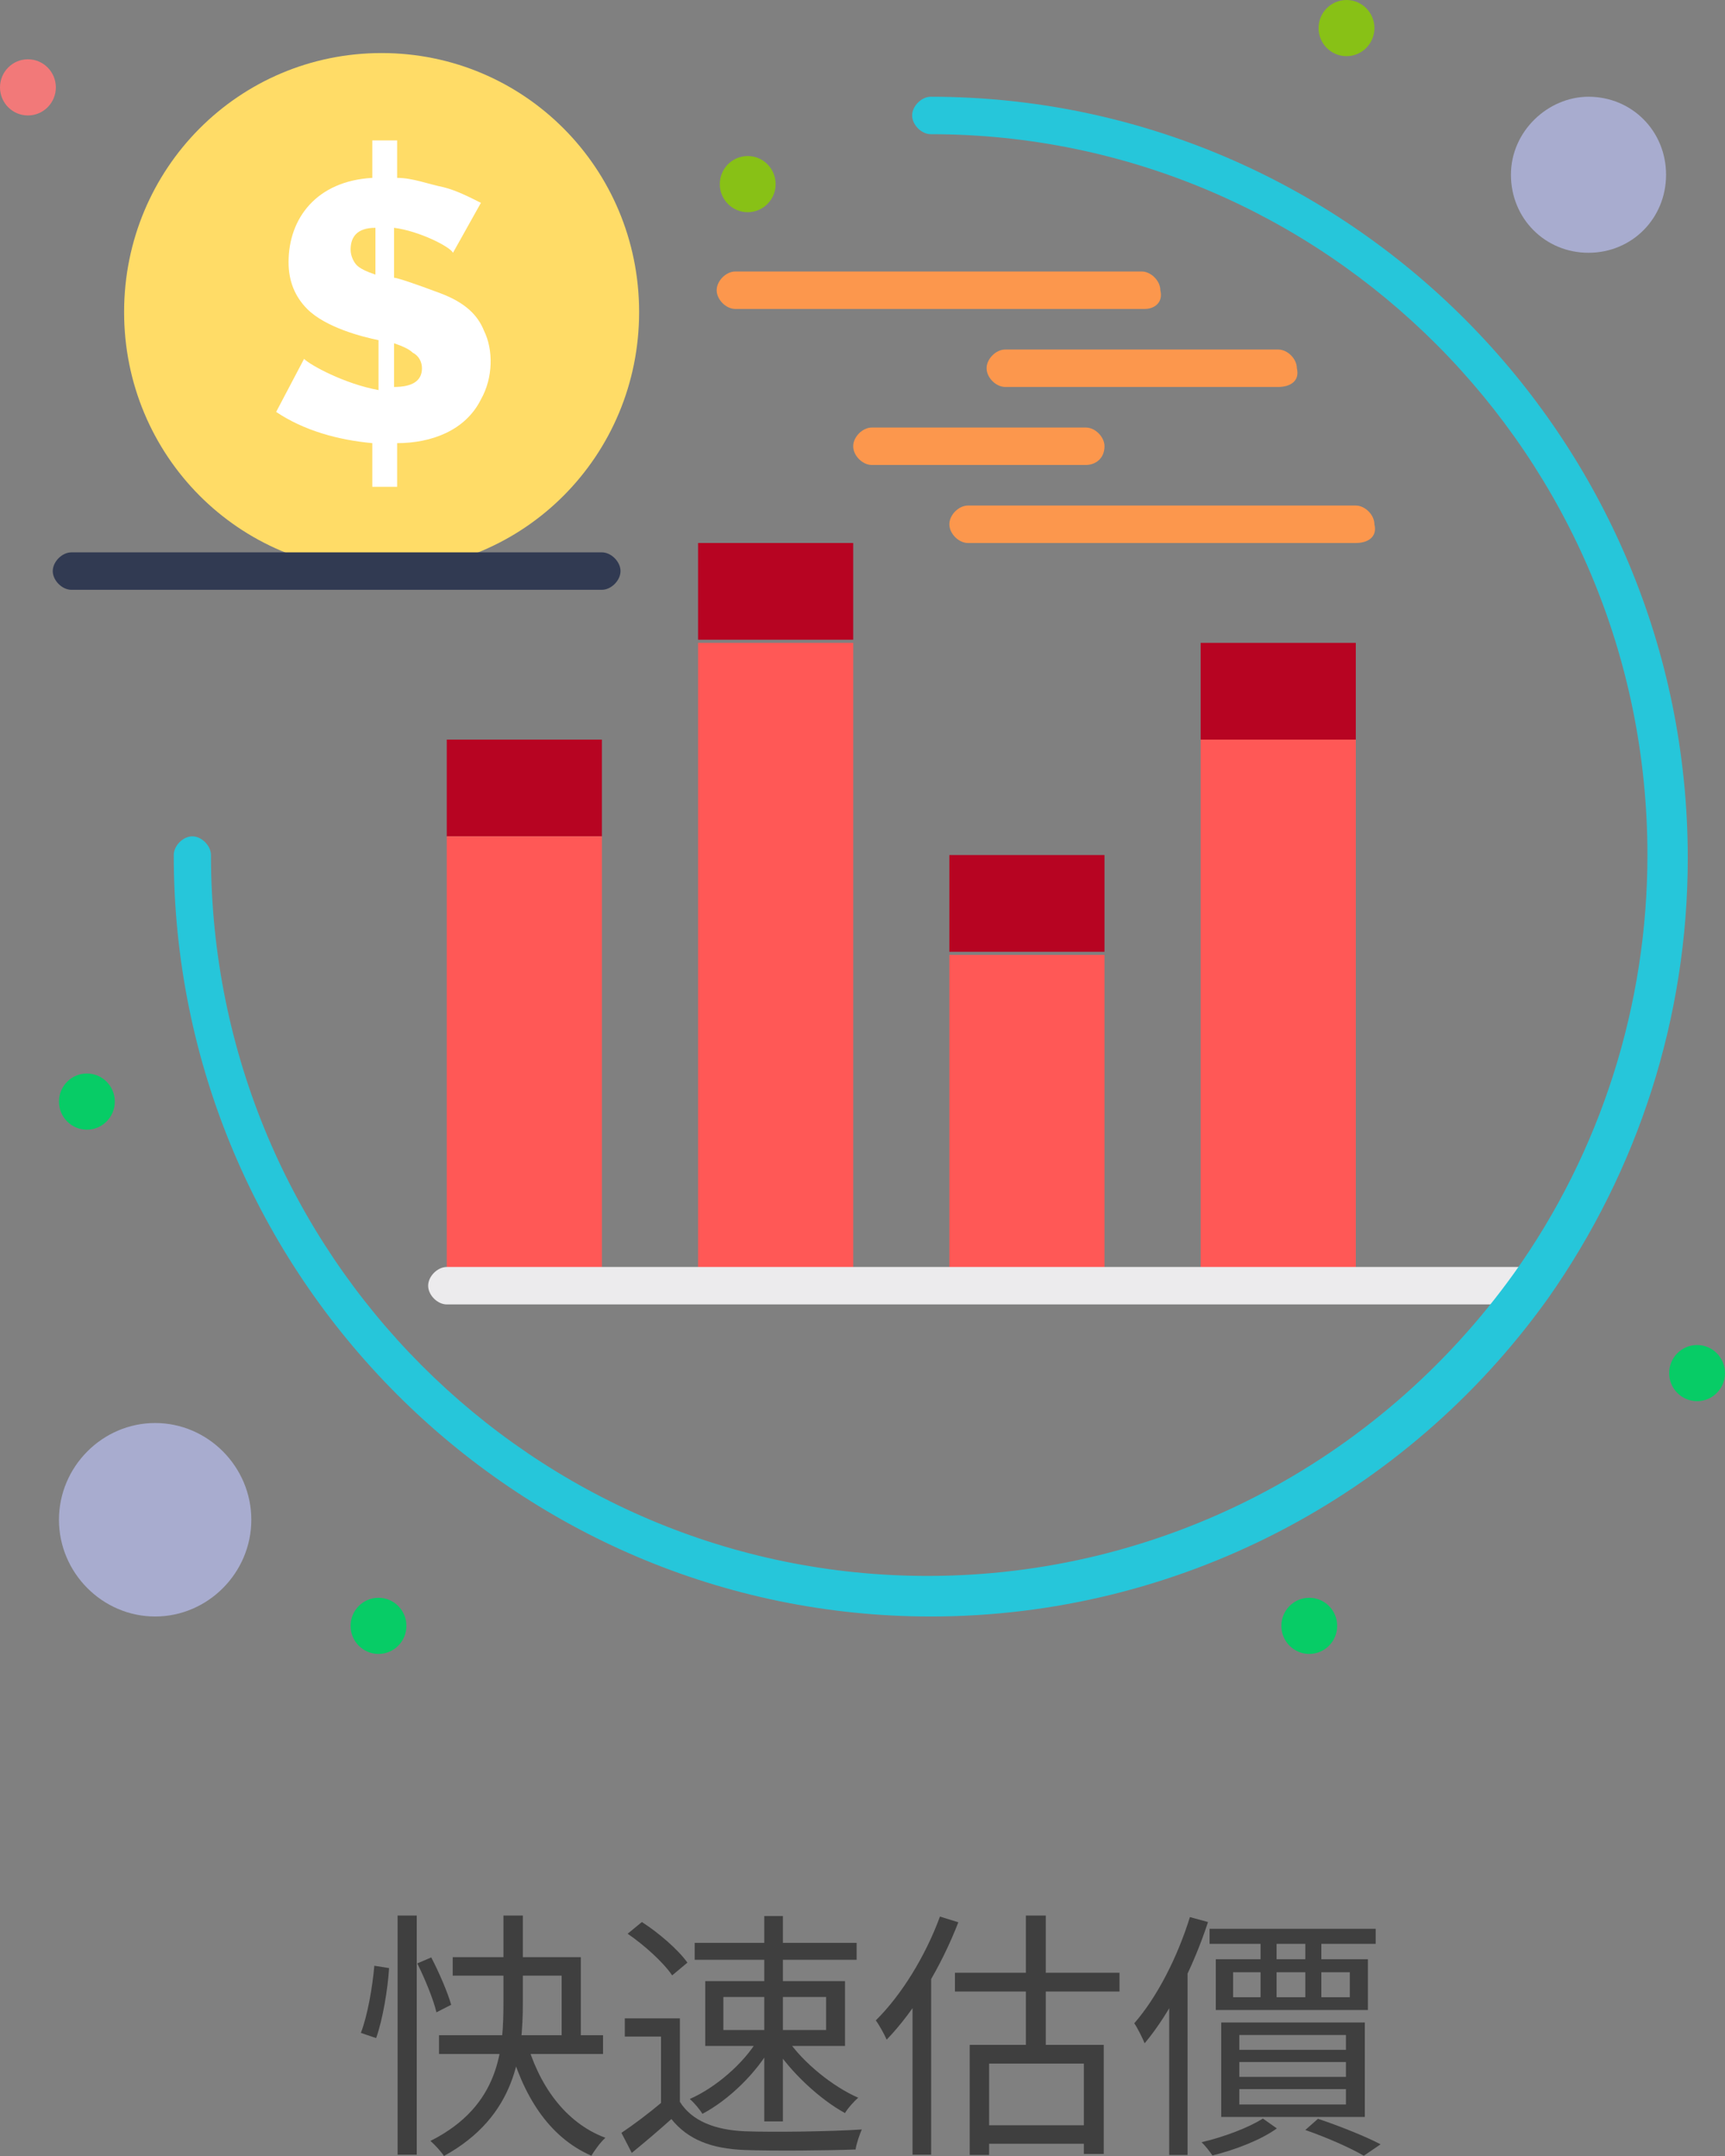 <svg width="200" height="250" viewBox="0 0 200 250" fill="none" xmlns="http://www.w3.org/2000/svg">
<rect x="0" y="0" width="200" height="250" fill="#808080" stroke="none"/>
<path d="M140.24 223.655H159.5V225.405H140.24V223.655ZM142.97 228.695V231.592H156.5V228.695H142.97ZM140.96 227.186H158.6V233.07H140.96V227.186ZM146.15 224.228H148.01V232.165H146.15V224.228ZM151.34 224.228H153.2V232.165H151.34V224.228ZM143.69 239.106V240.826H156.05V239.106H143.69ZM143.69 242.245V244.025H156.05V242.245H143.69ZM143.69 235.968V237.688H156.05V235.968H143.69ZM141.59 234.519H158.24V245.474H141.59V234.519ZM151.34 246.983L152.81 245.685C155.42 246.56 158.33 247.737 160.07 248.643L158.12 249.971C156.59 249.065 153.92 247.888 151.34 246.983ZM146.42 245.655L148.04 246.802C146.21 248.13 143.24 249.276 140.57 249.94C140.27 249.488 139.73 248.794 139.31 248.401C141.92 247.798 144.83 246.681 146.42 245.655ZM137.96 222.297L140.06 222.87C138.35 228.091 135.68 233.402 132.71 236.933C132.5 236.39 131.9 235.183 131.51 234.61C134.15 231.592 136.52 226.944 137.96 222.297ZM135.56 229.69L137.63 227.608L137.69 227.668V249.88H135.56V229.69Z" fill="#3F3F3F"/>
<path d="M108.98 222.236L111.11 222.9C109.13 228.03 106.07 233.13 102.8 236.51C102.59 235.997 101.93 234.79 101.54 234.277C104.51 231.35 107.3 226.823 108.98 222.236ZM105.8 230.022L107.9 227.879L107.96 227.909V249.849H105.8V230.022ZM112.43 237.114H127.97V249.759H125.66V239.287H114.68V249.879H112.43V237.114ZM118.94 222.115H121.25V238.291H118.94V222.115ZM110.72 228.754H129.8V230.927H110.72V228.754ZM113.51 246.439H126.95V248.582H113.51V246.439Z" fill="#3F3F3F"/>
<path d="M78.83 234.036V244.719H76.64V236.149H72.44V234.036H78.83ZM78.83 243.723C80.24 245.957 82.91 246.983 86.36 247.134C89.63 247.254 96.38 247.164 99.92 246.922C99.68 247.466 99.29 248.552 99.2 249.246C95.9 249.367 89.69 249.427 86.36 249.306C82.46 249.156 79.76 248.099 77.84 245.715C76.4 247.013 74.87 248.311 73.25 249.638L72.05 247.315C73.49 246.349 75.26 245.021 76.79 243.723H78.83ZM72.77 224.228L74.42 222.87C76.4 224.137 78.65 226.099 79.7 227.578L77.93 229.057C76.97 227.608 74.72 225.556 72.77 224.228ZM83.87 231.561V235.394H95.78V231.561H83.87ZM81.77 229.72H97.97V237.235H81.77V229.72ZM80.54 225.284H99.32V227.246H80.54V225.284ZM88.61 222.176H90.77V245.987H88.61V222.176ZM87.86 236.511L89.51 237.144C87.74 240.374 84.47 243.512 81.44 245.112C81.11 244.568 80.45 243.784 79.97 243.391C82.94 242.094 86.21 239.287 87.86 236.511ZM91.31 236.511C93.11 239.166 96.53 241.943 99.5 243.241C98.99 243.693 98.3 244.448 97.97 245.021C95.03 243.422 91.61 240.223 89.72 237.235L91.31 236.511Z" fill="#3F3F3F"/>
<path d="M46.1 222.115H48.32V249.849H46.1V222.115ZM43.4 227.939L45.11 228.211C44.96 230.655 44.39 234.126 43.61 236.329L41.84 235.725C42.62 233.704 43.19 230.384 43.4 227.939ZM48.38 227.668L50 226.974C50.93 228.754 51.92 231.078 52.31 232.466L50.6 233.341C50.27 231.893 49.28 229.479 48.38 227.668ZM52.49 226.943H67.34V237.204H65.12V229.086H52.49V226.943ZM50.9 235.997H69.92V238.17H50.9V235.997ZM60.98 236.45C62.39 241.671 65.48 246.137 70.19 247.887C69.65 248.37 68.93 249.336 68.57 249.97C63.59 247.797 60.59 242.938 58.97 236.872L60.98 236.45ZM58.37 222.115H60.62V232.195C60.62 238.11 59.87 245.383 51.47 250C51.17 249.517 50.42 248.702 49.91 248.25C58.07 244.145 58.37 237.476 58.37 232.195V222.115Z" fill="#3F3F3F"/>
<path d="M157.195 74.542H139.209V85.76H157.195V74.542Z" fill="#B70422"/>
<path d="M128.056 99.149H110.07V110.366H128.056V99.149Z" fill="#B70422"/>
<path d="M98.922 62.962H80.936V74.18H98.922V62.962Z" fill="#B70422"/>
<path d="M69.786 85.76H51.8V96.978H69.786V85.76Z" fill="#B70422"/>
<path d="M157.195 85.76H139.209V149.085H157.195V85.76Z" fill="#FF5856"/>
<path d="M128.056 110.728H110.07V149.085H128.056V110.728Z" fill="#FF5856"/>
<path d="M98.922 74.542H80.936V149.085H98.922V74.542Z" fill="#FF5856"/>
<path d="M69.786 96.977H51.8V149.084H69.786V96.977Z" fill="#FF5856"/>
<path d="M184.174 11.218C189.21 11.218 193.167 15.198 193.167 20.264C193.167 25.33 189.21 29.311 184.174 29.311C179.138 29.311 175.181 25.33 175.181 20.264C175.181 15.198 179.498 11.218 184.174 11.218Z" fill="#A8ACCF"/>
<path d="M17.987 165.007C24.102 165.007 29.138 170.073 29.138 176.224C29.138 182.376 24.102 187.442 17.987 187.442C11.872 187.442 6.836 182.376 6.836 176.224C6.836 170.073 11.872 165.007 17.987 165.007Z" fill="#A8ACCF"/>
<path d="M44.244 6.152C27.697 6.152 14.388 19.541 14.388 36.186C14.388 52.832 27.697 66.22 44.244 66.22C60.791 66.22 74.1 52.832 74.1 36.186C74.1 19.541 60.791 6.152 44.244 6.152Z" fill="#FFDC67"/>
<path d="M196.762 162.474C198.55 162.474 199.999 161.016 199.999 159.217C199.999 157.419 198.55 155.961 196.762 155.961C194.974 155.961 193.524 157.419 193.524 159.217C193.524 161.016 194.974 162.474 196.762 162.474Z" fill="#07CC66"/>
<path d="M156.115 6.513C157.903 6.513 159.353 5.055 159.353 3.257C159.353 1.458 157.903 0 156.115 0C154.327 0 152.878 1.458 152.878 3.257C152.878 5.055 154.327 6.513 156.115 6.513Z" fill="#88C116"/>
<path d="M151.799 191.784C153.587 191.784 155.036 190.326 155.036 188.527C155.036 186.729 153.587 185.271 151.799 185.271C150.011 185.271 148.562 186.729 148.562 188.527C148.562 190.326 150.011 191.784 151.799 191.784Z" fill="#07CC66"/>
<path d="M86.691 24.606C88.479 24.606 89.929 23.148 89.929 21.35C89.929 19.551 88.479 18.093 86.691 18.093C84.903 18.093 83.454 19.551 83.454 21.35C83.454 23.148 84.903 24.606 86.691 24.606Z" fill="#88C116"/>
<path d="M43.884 191.784C45.672 191.784 47.121 190.326 47.121 188.527C47.121 186.729 45.672 185.271 43.884 185.271C42.096 185.271 40.646 186.729 40.646 188.527C40.646 190.326 42.096 191.784 43.884 191.784Z" fill="#07CC66"/>
<path d="M43.528 31.844V26.416C41.369 26.416 40.65 27.501 40.65 28.949C40.65 29.672 41.01 30.396 41.369 30.758C41.729 31.12 42.448 31.482 43.528 31.844ZM45.686 39.804V44.87C47.844 44.87 48.923 44.147 48.923 42.699C48.923 41.976 48.564 41.252 47.844 40.89C47.484 40.528 46.765 40.166 45.686 39.804ZM55.758 23.521L52.52 29.311C52.161 28.587 48.564 26.778 45.686 26.416V32.206C46.046 32.206 48.204 32.929 51.082 34.015C53.959 35.1 55.398 36.548 56.118 38.357C57.197 40.528 57.197 43.785 55.758 46.318C53.959 49.936 50.002 51.384 46.046 51.384V56.45H43.168V51.384C39.211 51.022 35.254 49.936 32.017 47.765L35.254 41.614C35.974 42.337 39.931 44.509 43.887 45.232V39.443C42.089 39.081 37.772 37.995 35.614 35.824C34.175 34.377 33.456 32.567 33.456 30.396C33.456 25.33 36.693 20.988 43.168 20.626V16.284H46.046V20.626C47.844 20.626 49.643 21.35 51.441 21.712C52.88 22.073 54.319 22.797 55.758 23.521Z" fill="white"/>
<path d="M10.073 130.992C11.861 130.992 13.311 129.534 13.311 127.735C13.311 125.937 11.861 124.478 10.073 124.478C8.285 124.478 6.836 125.937 6.836 127.735C6.836 129.534 8.285 130.992 10.073 130.992Z" fill="#07CC66"/>
<path d="M3.237 13.388C5.025 13.388 6.475 11.93 6.475 10.132C6.475 8.333 5.025 6.875 3.237 6.875C1.449 6.875 0 8.333 0 10.132C0 11.93 1.449 13.388 3.237 13.388Z" fill="#F27979"/>
<path d="M69.786 68.391H8.275C7.196 68.391 6.117 67.306 6.117 66.22C6.117 65.135 7.196 64.049 8.275 64.049H69.786C70.865 64.049 71.944 65.135 71.944 66.22C71.944 67.306 70.865 68.391 69.786 68.391Z" fill="#313A52"/>
<path d="M177.698 151.256H51.799C50.719 151.256 49.641 150.17 49.641 149.085C49.641 147.999 50.719 146.914 51.799 146.914H177.698C178.778 146.914 179.857 147.999 179.857 149.085C179.857 150.17 178.778 151.256 177.698 151.256Z" fill="#ECEBED"/>
<path d="M157.193 62.964H112.229C111.15 62.964 110.07 61.878 110.07 60.792C110.07 59.707 111.15 58.621 112.229 58.621H157.193C158.272 58.621 159.351 59.707 159.351 60.792C159.711 62.24 158.632 62.964 157.193 62.964Z" fill="#FC974D"/>
<path d="M125.9 53.917H101.079C100 53.917 98.921 52.832 98.921 51.746C98.921 50.661 100 49.575 101.079 49.575H125.9C126.979 49.575 128.058 50.661 128.058 51.746C128.058 53.194 126.979 53.917 125.9 53.917Z" fill="#FC974D"/>
<path d="M148.202 44.87H116.547C115.467 44.87 114.388 43.785 114.388 42.699C114.388 41.614 115.467 40.528 116.547 40.528H148.202C149.281 40.528 150.36 41.614 150.36 42.699C150.719 44.147 149.64 44.87 148.202 44.87Z" fill="#FC974D"/>
<path d="M132.733 35.824H85.251C84.172 35.824 83.093 34.739 83.093 33.653C83.093 32.568 84.172 31.482 85.251 31.482H132.374C133.453 31.482 134.532 32.568 134.532 33.653C134.891 35.101 133.812 35.824 132.733 35.824Z" fill="#FC974D"/>
<path d="M107.913 187.442C59.712 187.442 20.143 148 20.143 99.149C20.143 98.063 21.223 96.978 22.302 96.978C23.381 96.978 24.46 98.063 24.46 99.149C24.46 145.467 61.87 182.738 107.554 182.738C134.532 182.738 159.712 169.711 175.54 147.638C185.612 133.525 191.007 116.518 191.007 99.149C191.007 52.831 153.597 15.56 107.913 15.56C106.834 15.56 105.755 14.475 105.755 13.389C105.755 12.303 106.834 11.218 107.913 11.218C156.115 11.218 195.683 50.66 195.683 99.511C195.683 117.966 189.928 135.696 179.496 150.533C162.95 173.691 136.331 187.442 107.913 187.442Z" fill="#26C6DA"/>
</svg>
